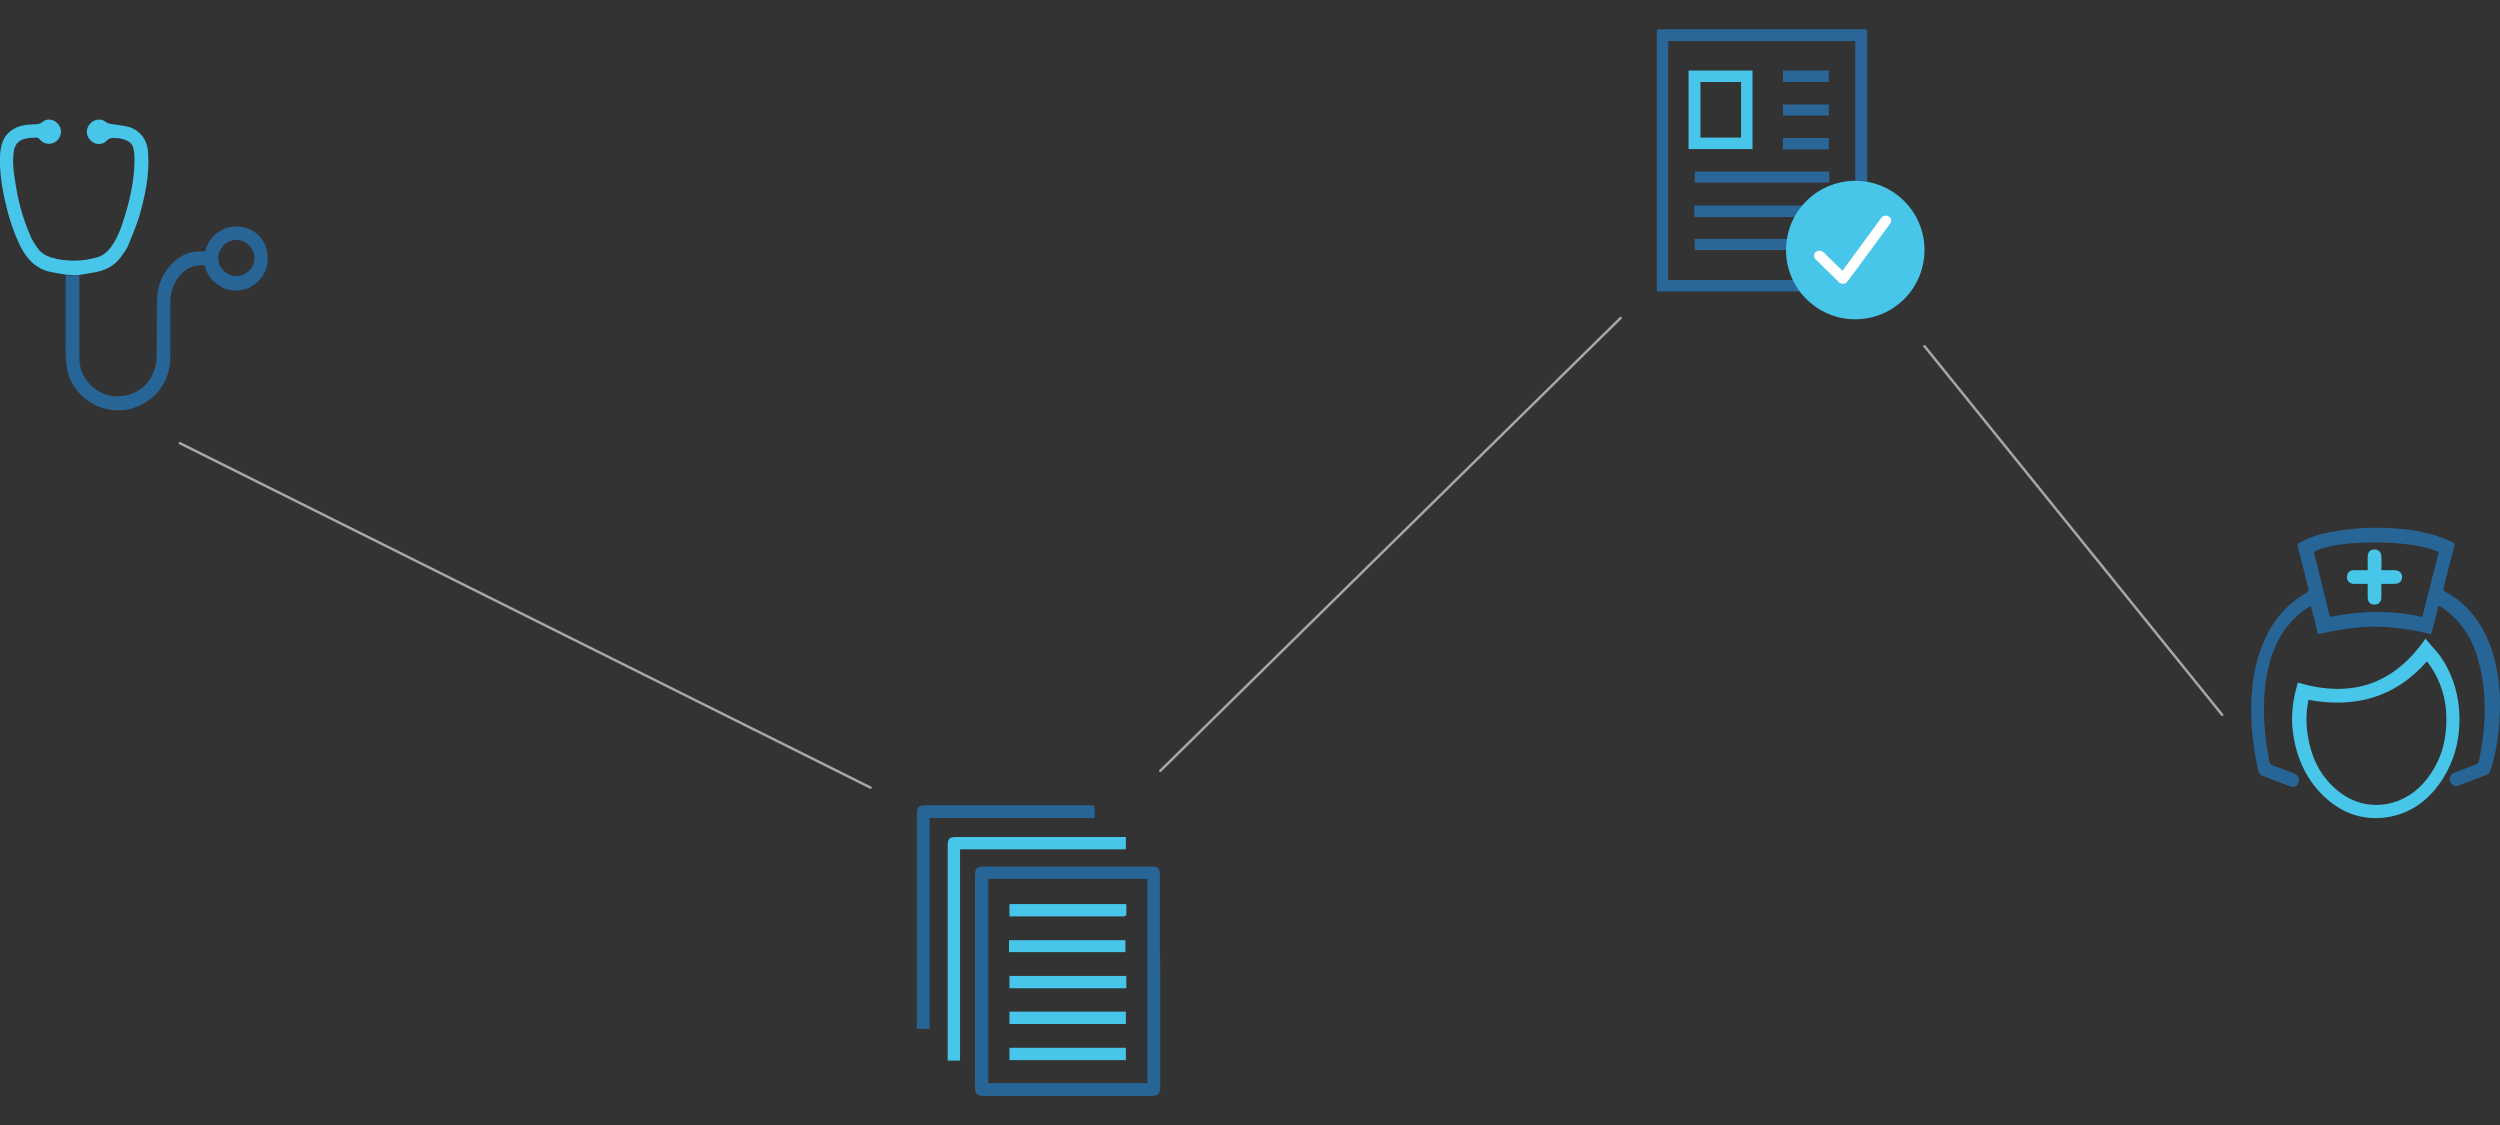 <?xml version="1.0" encoding="utf-8"?>
<!-- Generator: Adobe Illustrator 20.1.0, SVG Export Plug-In . SVG Version: 6.00 Build 0)  -->
<svg version="1.1" id="Vrstva_1" xmlns="http://www.w3.org/2000/svg" xmlns:xlink="http://www.w3.org/1999/xlink" x="0px" y="0px"
	 viewBox="0 0 566.9 255.1" style="enable-background:new 0 0 566.9 255.1;" xml:space="preserve">
<rect x="0" y="0" width="566.9" height="255.1" fill="#333333" stroke="none"/>
<style type="text/css">
	.st0{fill:#00AFEC;}
	.st1{fill:#286597;}
	.st2{fill:#47C6EA;}
	.st3{fill:#2A6697;}
	.st4{fill:#48C6EA;}
	.st5{fill:#FFFFFF;}
	.st6{fill:none;stroke:#A7A7A7;stroke-width:0.567;stroke-linecap:round;stroke-miterlimit:10;}
</style>
<g>
	<path class="st0" d="M21.9,61.7c0.1,0,0.2,0,0.3-0.1C22.1,61.7,22,61.7,21.9,61.7z"/>
	<path class="st0" d="M22.3,61.6c0.1,0,0.2,0,0.3-0.1C22.4,61.6,22.4,61.6,22.3,61.6z"/>
	<path class="st0" d="M22.6,61.5c0.1,0,0.2-0.1,0.3-0.1C22.8,61.5,22.7,61.5,22.6,61.5z"/>
	<path class="st0" d="M21.5,61.8c-0.1,0-0.2,0-0.3,0.1c-0.7,0.1-1.3,0.2-2,0.3c0.7-0.1,1.4-0.2,2-0.3C21.3,61.8,21.4,61.8,21.5,61.8
		z"/>
	<path class="st0" d="M21.6,61.8c0.1,0,0.2,0,0.3-0.1C21.8,61.7,21.7,61.7,21.6,61.8z"/>
	<path class="st0" d="M14.4,62.2c-0.8-0.1-1.5-0.3-2.3-0.4C12.9,61.9,13.7,62,14.4,62.2z"/>
	<g>
		<path class="st1" d="M55.5,51.6c-1.6-0.4-3.2-0.3-4.7,0.3c-2.3,1-3.6,2.7-4.3,5.1c-0.1,0-0.2,0-0.2,0c-0.3,0-0.5,0-0.8,0
			c-2.3-0.1-4.3,0.8-6,2.3c-2.5,2.3-3.8,5.2-3.9,8.6c-0.1,4.3,0,8.5-0.1,12.8c0,0.7,0,1.4-0.2,2.1c-1,4.7-5,7.5-9.8,7
			c-4.1-0.5-7.5-4.3-7.5-8.4c0-6,0-11.9,0-17.9c0-0.4,0-0.8,0-1.1l0,0c-0.5,0-1,0.1-1.5,0.1c-0.6,0-1.1,0-1.6-0.1l0,0l0,0
			c0,0.2,0,0.3,0,0.5c0,4.4,0,8.9,0,13.3c0,2.3-0.1,4.6,0.2,6.8c0.9,6.8,7.8,11.4,14.5,9.7c5.4-1.4,9-6,9-11.6c0-4.1,0-8.2,0-12.3
			c0-2.1,0.5-4,1.7-5.7c1.5-2.1,3.5-3.2,6.1-2.9c0.5,1.9,1.5,3.4,3.2,4.5c1.7,1.1,3.5,1.4,5.4,1c3.1-0.6,5.6-3.5,5.7-6.7
			C60.9,55.4,58.8,52.5,55.5,51.6z M53.6,62.6c-2.3,0-4.1-1.9-4.1-4.1c0-2.2,1.9-4.1,4.1-4.1c2.2,0,4.1,1.9,4.1,4.1
			C57.7,60.8,55.8,62.6,53.6,62.6z"/>
		<path class="st2" d="M15.1,62.3L15.1,62.3c0.5,0,1,0.1,1.6,0.1c0.5,0,1,0,1.5-0.1l0,0l0,0c1.1-0.2,2-0.3,3-0.5
			c2.5-0.4,4.7-1.4,6.2-3.5c0.6-0.9,1.3-1.7,1.7-2.7c0.9-2.2,1.8-4.4,2.5-6.6c1.3-4.6,2.3-9.2,2-14.1c-0.1-3-1.6-5.2-4.3-6.1
			c-1.1-0.3-2.3-0.4-3.4-0.6c-0.7-0.1-1.4-0.1-2-0.6c-1.1-0.9-2.7-0.5-3.6,0.6c-0.9,1.1-0.8,2.7,0.3,3.7c1,1,2.7,1,3.6,0
			c0.6-0.6,1.2-0.7,1.9-0.6c0.4,0,0.7,0,1.1,0.1c2.3,0.4,3.1,1.4,3.2,3.1c0.1,0.7,0.1,1.4,0.1,2.2c-0.1,4.3-1,8.5-2.3,12.6
			c-0.7,2.4-1.6,4.8-3.1,6.8c-0.8,1.1-1.9,2-3.3,2.3c-2.8,0.8-5.6,0.9-8.5,0.4c-1.9-0.4-3.7-0.9-4.9-2.7c-0.7-1-1.3-2-1.7-3.1
			c-1.6-3.7-2.6-7.5-3.2-11.5c-0.4-2.3-0.7-4.6-0.4-6.9c0.2-1.8,1-2.8,2.8-3.2c0.7-0.1,1.4-0.2,2.1-0.2c0.4-0.1,0.8,0.1,1.1,0.5
			c0.9,1.1,2.6,1.2,3.7,0.3c1.1-0.9,1.4-2.6,0.5-3.7c-0.8-1.2-2.5-1.6-3.6-0.7c-0.7,0.6-1.4,0.6-2.2,0.6c-0.5,0-1,0.1-1.5,0.1
			c-3,0.4-5.1,2.1-5.7,4.8C0.1,34,0,34.8,0,35.6c-0.1,3.3,0.4,6.6,1.1,9.8C1.9,49,3,52.5,4.6,55.8c1.5,3,3.6,5.2,7,5.9
			C12.8,61.9,13.9,62.1,15.1,62.3z"/>
	</g>
	<g>
		<path class="st1" d="M263.1,222.4c0,8.1,0,16.3,0,24.4c0,1.1-0.6,1.7-1.7,1.7c-5.2,0-10.4,0-15.6,0c-7.6,0-15.1,0-22.7,0
			c-1.5,0-2-0.5-2-2c0-11.2,0-22.5,0-33.7c0-4.8,0-9.7,0-14.5c0-1.3,0.5-1.8,1.8-1.8c12.3,0,24.6,0,36.9,0c0.6,0,1.1,0,1.7,0
			c1,0,1.5,0.5,1.5,1.6c0,5.9,0,11.8,0,17.6C263.1,217.9,263.1,220.1,263.1,222.4z M260.2,199.3c-12.1,0-24.1,0-36.1,0
			c0,15.5,0,30.9,0,46.3c12.1,0,24.1,0,36.1,0C260.2,230.1,260.2,214.7,260.2,199.3z"/>
		<path class="st2" d="M217.7,240.5c-1,0-1.9,0-2.8,0c0-0.2,0-0.4,0-0.6c0-11.6,0-23.2,0-34.8c0-4.5,0-9.1,0-13.6
			c0-1.2,0.5-1.7,1.7-1.7c9.3,0,18.5,0,27.8,0c3.3,0,6.6,0,9.8,0c0.3,0,0.7,0,1.1,0c0,1,0,1.9,0,2.8c-12.5,0-25,0-37.6,0
			C217.7,208.6,217.7,224.5,217.7,240.5z"/>
		<path class="st1" d="M248.2,182.7c0,1,0,1.9,0,2.8c-12.5,0-24.9,0-37.4,0c0,16,0,31.9,0,47.8c-1,0-1.9,0-2.9,0c0-0.8,0-1.6,0-2.4
			c0-15.5,0-30.9,0-46.4c0-1.4,0.4-1.9,1.9-1.9c12.6,0,25.2,0,37.7,0C247.8,182.7,248,182.7,248.2,182.7z"/>
		<path class="st2" d="M255.3,229.4c0,1,0,1.9,0,2.8c-8.8,0-17.6,0-26.4,0c0-0.9,0-1.8,0-2.8C237.7,229.4,246.4,229.4,255.3,229.4z"
			/>
		<path class="st2" d="M255.3,237.6c0,0.9,0,1.8,0,2.8c-8.8,0-17.6,0-26.4,0c0-0.9,0-1.8,0-2.8C237.7,237.6,246.5,237.6,255.3,237.6
			z"/>
		<path class="st2" d="M228.9,207.8c0-1,0-1.9,0-2.8c8.8,0,17.6,0,26.5,0c0,0.8,0,1.6,0,2.5c0,0.1-0.4,0.3-0.6,0.3
			c-1.8,0-3.5,0-5.3,0c-6.6,0-13.2,0-19.7,0C229.5,207.8,229.2,207.8,228.9,207.8z"/>
		<path class="st2" d="M228.8,215.9c0-0.9,0-1.8,0-2.7c8.8,0,17.6,0,26.4,0c0,0.9,0,1.8,0,2.7C246.5,215.9,237.7,215.9,228.8,215.9z
			"/>
		<path class="st2" d="M228.9,224.1c0-0.9,0-1.8,0-2.8c8.8,0,17.6,0,26.5,0c0,0.9,0,1.8,0,2.8C246.5,224.1,237.7,224.1,228.9,224.1z
			"/>
	</g>
	<g>
		<g>
			<path class="st3" d="M375.7,66.1c0-0.9,0-1.8,0-2.7c0-11.1,0-22.1,0-33.2c0-7.6,0-15.3,0-22.9c0-0.5,0.1-0.7,0.7-0.7
				c15.5,0,30.9,0,46.4,0c0.5,0,0.6,0.2,0.6,0.6c0,9.4,0,18.8,0,28.2c0,10,0,20,0,29.9c0,0.2,0,0.4,0,0.7
				C407.4,66.1,391.6,66.1,375.7,66.1z M378.3,63.5c14.2,0,28.3,0,42.4,0c0-18.1,0-36.2,0-54.2c-14.2,0-28.3,0-42.4,0
				C378.3,27.4,378.3,45.4,378.3,63.5z"/>
			<path class="st4" d="M397.4,33.8c-4.8,0-9.6,0-14.5,0c0-5.9,0-11.9,0-17.8c4.8,0,9.6,0,14.5,0C397.4,21.9,397.4,27.9,397.4,33.8z
				 M394.8,31.2c0-4.2,0-8.4,0-12.6c-3.1,0-6.2,0-9.2,0c0,4.2,0,8.4,0,12.6C388.7,31.2,391.7,31.2,394.8,31.2z"/>
			<path class="st3" d="M384.3,41.4c0-0.9,0-1.7,0-2.5c10.2,0,20.3,0,30.5,0c0,0.8,0,1.7,0,2.5C404.6,41.4,394.5,41.4,384.3,41.4z"
				/>
			<path class="st3" d="M414.7,46.6c0,0.9,0,1.7,0,2.6c-10.2,0-20.3,0-30.5,0c0-0.8,0-1.7,0-2.6C394.4,46.6,404.6,46.6,414.7,46.6z"
				/>
			<path class="st3" d="M414.8,54.2c0,0.9,0,1.7,0,2.5c-10.1,0-20.3,0-30.5,0c0-0.8,0-1.7,0-2.5C394.4,54.2,404.6,54.2,414.8,54.2z"
				/>
			<path class="st3" d="M414.7,16c0,0.9,0,1.7,0,2.6c-3.5,0-6.9,0-10.4,0c0-0.8,0-1.7,0-2.6C407.8,16,411.2,16,414.7,16z"/>
			<path class="st3" d="M404.3,26.2c0-0.9,0-1.7,0-2.5c3.5,0,6.9,0,10.4,0c0,0.8,0,1.7,0,2.5C411.3,26.2,407.8,26.2,404.3,26.2z"/>
			<path class="st3" d="M414.7,31.3c0,0.9,0,1.7,0,2.6c-3.5,0-6.9,0-10.4,0c0-0.8,0-1.7,0-2.6C407.8,31.3,411.2,31.3,414.7,31.3z"/>
		</g>
		<g>
			<circle class="st4" cx="420.7" cy="56.7" r="15.7"/>
			<path class="st5" d="M428.3,49.1c-0.6-0.4-1.3-0.2-1.7,0.3l-8.8,12l-4.2-4.1c-0.4-0.5-1.2-0.6-1.8-0.2c-0.5,0.4-0.6,1.1-0.2,1.6
				l5.3,5.2c0.4,0.5,1.2,0.6,1.8,0.2c0.2-0.1,9.9-13.4,9.9-13.4C429,50.2,428.9,49.5,428.3,49.1z"/>
		</g>
	</g>
	<path class="st1" d="M552.9,137.4c-0.5,2.2-1,4.2-1.6,6.4c-4.3-1-8.5-1.7-12.9-1.7c-4.3,0-8.5,0.8-12.8,1.7c-0.5-2.2-1-4.2-1.6-6.4
		c-1.5,0.8-2.7,1.8-3.8,2.9c-3.2,3.2-4.9,7.1-5.9,11.4c-1.2,5.3-1.1,10.6-0.5,16c0.2,1.7,0.5,3.3,0.8,5c0.1,0.5,0.3,0.7,0.8,0.9
		c1.5,0.5,3.1,1.1,4.6,1.7c0.8,0.3,1.3,0.9,1.3,1.6c0,1.2-0.9,1.8-2,1.4c-2.2-0.8-4.3-1.6-6.5-2.5c-0.2-0.1-0.5-0.3-0.6-0.6
		c-1.2-5.1-1.8-10.2-1.7-15.4c0.1-5.1,0.9-10,3-14.7c2-4.5,5.1-8.1,9.4-10.6c0.6-0.3,0.7-0.6,0.5-1.3c-0.8-3-1.5-6.1-2.3-9.1
		c-0.2-0.6,0-0.9,0.5-1.1c2.8-1.6,5.8-2.2,8.9-2.7c5.2-0.8,10.4-0.8,15.6-0.2c3.5,0.5,6.9,1.3,10.1,2.9c0.5,0.2,0.4,0.5,0.3,0.9
		c-0.8,3.1-1.6,6.2-2.4,9.4c-0.1,0.4-0.1,0.6,0.3,0.8c5.8,3.2,9.2,8.2,11,14.5c1.3,4.6,1.7,9.4,1.4,14.1c-0.2,3.7-0.7,7.3-1.7,10.8
		c-0.2,0.5-0.3,1.1-0.5,1.6c-0.1,0.2-0.3,0.4-0.5,0.5c-2.2,0.9-4.5,1.7-6.8,2.6c-0.6,0.2-1.2-0.1-1.5-0.6c-0.5-0.6-0.4-1.5,0.1-2
		c0.2-0.2,0.5-0.4,0.9-0.5c1.6-0.6,3.2-1.2,4.7-1.8c0.2-0.1,0.5-0.4,0.6-0.6c1.6-7.6,2-15.3-0.1-22.9c-1.4-5.2-4.2-9.5-8.8-12.4
		C553.2,137.6,553.1,137.5,552.9,137.4z M553,125.2c-6.1-3-24-2.9-28.3,0c1.2,4.8,2.4,9.7,3.6,14.7c7-1.4,14-1.6,21,0
		C550.5,134.9,551.8,130.1,553,125.2z"/>
	<path class="st2" d="M521.1,154.8c11.9,3.5,21.6,0.6,28.9-10c1.1,1.4,2.3,2.6,3.3,3.9c2.5,3.6,3.9,7.6,4.3,11.9
		c0.5,6-0.7,11.5-4,16.5c-2.8,4.2-6.6,7.1-11.6,8.1c-5.9,1.1-11-0.7-15.2-4.8c-4.1-4-6.2-9-6.9-14.7c-0.4-3.5,0-6.9,1-10.3
		C520.9,155.3,521,155,521.1,154.8z M523.5,158.7c-0.1,0.2-0.1,0.3-0.1,0.4c-0.5,2.5-0.5,5.1-0.1,7.6c0.7,4.6,2.5,8.7,6,11.9
		c3.4,3.1,7.4,4.5,12,3.7c3.7-0.7,6.7-2.7,9-5.6c2.8-3.6,4.2-7.6,4.4-12.1c0.3-5.1-0.9-9.8-3.9-14c-0.1-0.2-0.3-0.4-0.5-0.6
		C543,158.3,533.9,160.6,523.5,158.7z"/>
	<path class="st2" d="M540,129.3c1.1,0,2,0,2.9,0c1.1,0,1.8,0.6,1.8,1.5c0,1-0.6,1.6-1.8,1.6c-0.9,0-1.9,0-2.9,0c0,1.1,0,2,0,3
		c0,1-0.5,1.6-1.3,1.7c-1.1,0.1-1.8-0.5-1.8-1.6c0-1,0-2,0-3.1c-1.1,0-2.1,0-3.1,0c-1,0-1.7-0.7-1.6-1.7c0.1-0.8,0.6-1.4,1.5-1.4
		c1,0,2,0,3.2,0c0-1.1,0-2.1,0-3.1c0-1,0.6-1.6,1.5-1.6c1,0,1.6,0.6,1.6,1.7C540.1,127.2,540,128.2,540,129.3z"/>
	<line class="st6" x1="40.8" y1="100.5" x2="197.4" y2="178.6"/>
	<line class="st6" x1="367.5" y1="72.1" x2="263.1" y2="174.8"/>
	<line class="st6" x1="436.4" y1="78.5" x2="503.9" y2="162.1"/>
</g>
</svg>
